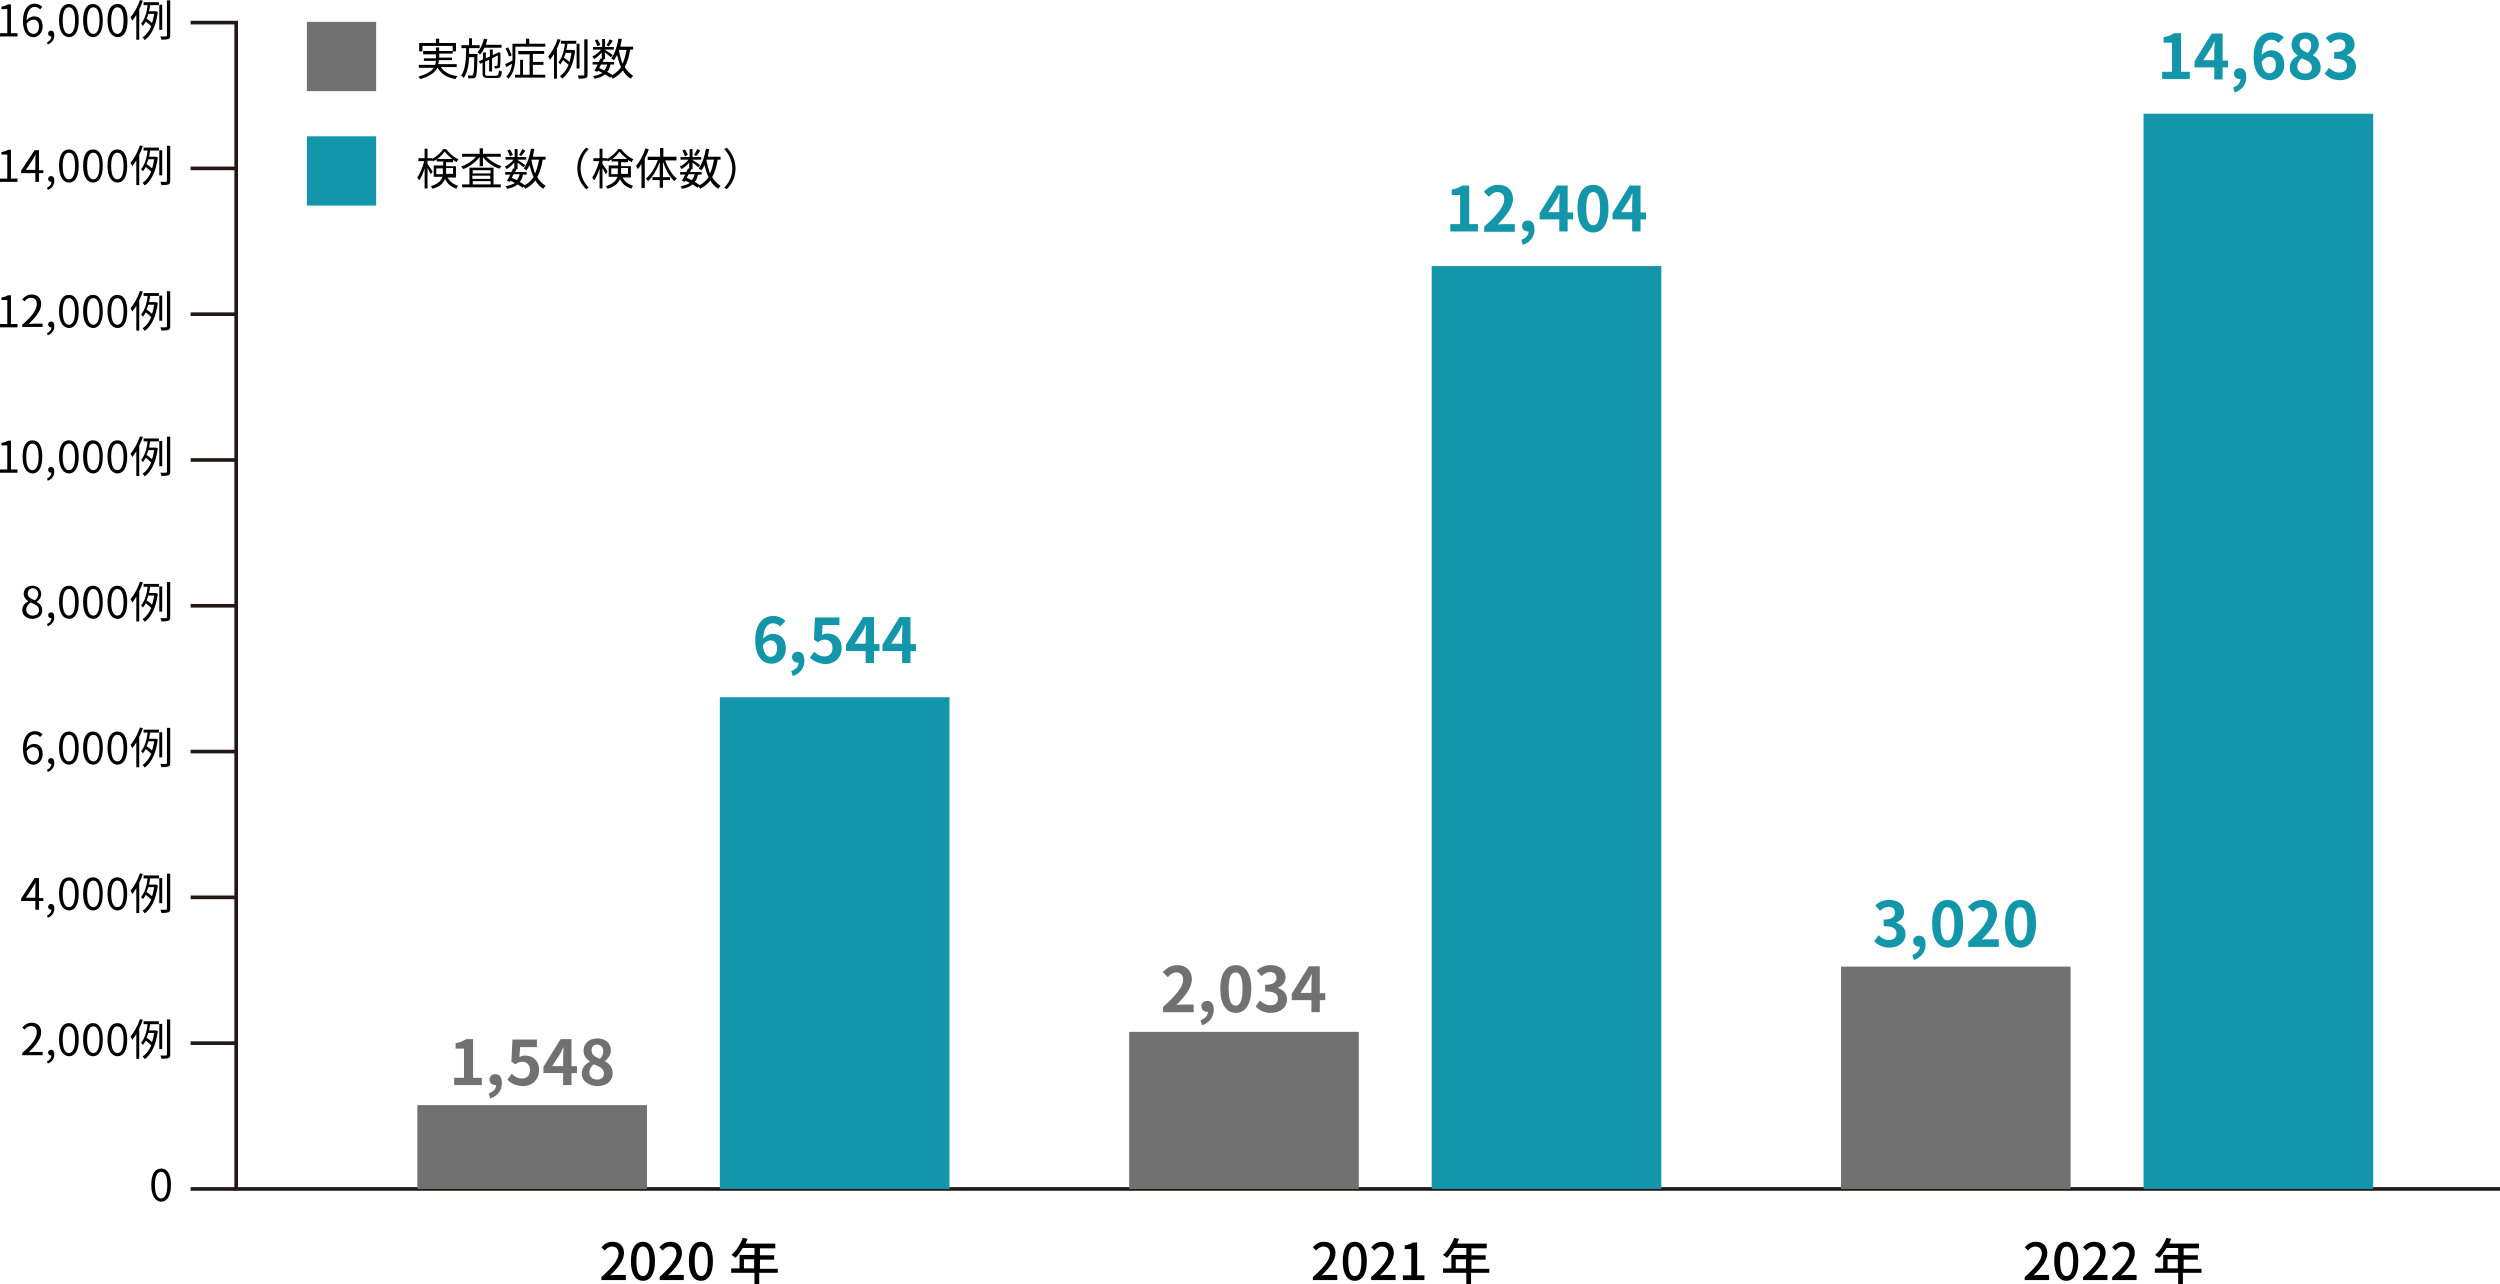 <?xml version="1.0" encoding="utf-8"?>
<!-- Generator: Adobe Illustrator 26.0.1, SVG Export Plug-In . SVG Version: 6.00 Build 0)  -->
<svg version="1.1" id="レイヤー_1" xmlns="http://www.w3.org/2000/svg" xmlns:xlink="http://www.w3.org/1999/xlink" x="0px"
	 y="0px" width="685.9px" height="352.3px" viewBox="0 0 685.9 352.3" style="enable-background:new 0 0 685.9 352.3;"
	 xml:space="preserve">
<style type="text/css">
	.st0{fill:none;stroke:#231815;stroke-miterlimit:10;}
	.st1{fill:none;stroke:#1396AA;stroke-width:63;stroke-miterlimit:10;}
	.st2{fill:none;stroke:#727171;stroke-width:63;stroke-miterlimit:10;}
	.st3{fill:#1396AA;}
	.st4{fill:#727171;}
</style>
<line class="st0" x1="52.3" y1="326.2" x2="64.8" y2="326.2"/>
<line class="st0" x1="52.3" y1="166.2" x2="64.8" y2="166.2"/>
<line class="st0" x1="52.3" y1="126.2" x2="64.8" y2="126.2"/>
<line class="st0" x1="52.3" y1="86.2" x2="64.8" y2="86.2"/>
<line class="st0" x1="52.3" y1="46.2" x2="64.8" y2="46.2"/>
<polyline class="st0" points="52.3,6.2 64.8,6.2 64.8,326.2 685.9,326.2 "/>
<line class="st1" x1="229" y1="326.2" x2="229" y2="191.3"/>
<line class="st2" x1="146" y1="326.2" x2="146" y2="303.2"/>
<g>
	<path d="M0,9.1h2V2.5H0.4V1.8c0.8-0.1,1.3-0.3,1.8-0.6h0.8v7.9h1.8V10H0V9.1z"/>
	<path d="M11,2.6c-0.3-0.4-0.9-0.7-1.4-0.7c-1.2,0-2.2,0.9-2.3,3.7c0.5-0.7,1.3-1.1,2-1.1c1.5,0,2.4,0.9,2.4,2.8
		c0,1.7-1.2,2.9-2.5,2.9c-1.7,0-2.9-1.5-2.9-4.4C6.3,2.4,7.8,1,9.5,1c0.9,0,1.6,0.4,2.1,0.9L11,2.6z M10.7,7.3
		c0-1.2-0.5-1.9-1.6-1.9c-0.6,0-1.2,0.3-1.8,1.1c0.1,1.8,0.8,2.8,1.9,2.8C10.1,9.3,10.7,8.5,10.7,7.3z"/>
	<path d="M12.9,11.6c0.7-0.3,1.2-0.9,1.2-1.6c0,0-0.1,0-0.1,0c-0.4,0-0.8-0.3-0.8-0.8c0-0.5,0.4-0.8,0.8-0.8c0.6,0,0.9,0.5,0.9,1.3
		c0,1.2-0.7,2.1-1.8,2.5L12.9,11.6z"/>
	<path d="M16.2,5.6c0-3.1,1.1-4.5,2.7-4.5c1.7,0,2.7,1.5,2.7,4.5c0,3.1-1.1,4.6-2.7,4.6C17.3,10.1,16.2,8.6,16.2,5.6z M20.6,5.6
		c0-2.6-0.7-3.6-1.7-3.6c-1,0-1.7,1.1-1.7,3.6c0,2.6,0.7,3.7,1.7,3.7C19.9,9.3,20.6,8.2,20.6,5.6z"/>
	<path d="M22.8,5.6c0-3.1,1.1-4.5,2.7-4.5c1.7,0,2.7,1.5,2.7,4.5c0,3.1-1.1,4.6-2.7,4.6C23.9,10.1,22.8,8.6,22.8,5.6z M27.3,5.6
		c0-2.6-0.7-3.6-1.7-3.6c-1,0-1.7,1.1-1.7,3.6c0,2.6,0.7,3.7,1.7,3.7C26.6,9.3,27.3,8.2,27.3,5.6z"/>
	<path d="M29.5,5.6c0-3.1,1.1-4.5,2.7-4.5C33.9,1,35,2.5,35,5.6c0,3.1-1.1,4.6-2.7,4.6C30.6,10.1,29.5,8.6,29.5,5.6z M33.9,5.6
		c0-2.6-0.7-3.6-1.7-3.6c-1,0-1.7,1.1-1.7,3.6c0,2.6,0.7,3.7,1.7,3.7C33.2,9.3,33.9,8.2,33.9,5.6z"/>
	<path d="M39.2,0.2c-0.3,0.8-0.6,1.6-1,2.4v8.3h-0.8V4.1c-0.4,0.6-0.7,1.1-1.1,1.6c-0.1-0.2-0.3-0.7-0.5-0.9c1-1.2,2-3,2.6-4.8
		L39.2,0.2z M39.3,0.6h4.3v0.8h-2.4c-0.1,0.6-0.2,1.1-0.3,1.7h1.7l0.2,0l0.5,0.2c-0.5,3.9-1.8,6.4-3.6,7.7c-0.1-0.2-0.4-0.6-0.6-0.7
		c1-0.7,1.8-1.7,2.4-3.1c-0.4-0.4-1-0.9-1.5-1.3c-0.2,0.4-0.5,0.8-0.8,1.2c-0.1-0.2-0.4-0.5-0.5-0.6c1.1-1.3,1.6-3.3,1.8-5.1h-1.1
		V0.6z M40.7,3.8c-0.1,0.4-0.3,0.9-0.5,1.3c0.5,0.3,1.1,0.8,1.5,1.2c0.3-0.7,0.4-1.6,0.6-2.5H40.7z M44.5,8.2h-0.8V1.3h0.8V8.2z
		 M46.7,0.1v9.6c0,0.6-0.1,0.8-0.5,1c-0.3,0.1-0.9,0.2-1.9,0.2c0-0.2-0.2-0.6-0.3-0.9c0.7,0,1.4,0,1.5,0c0.2,0,0.3-0.1,0.3-0.3V0.1
		H46.7z"/>
</g>
<g>
	<path d="M121,18.5c0.9,1.3,2.4,2.1,4.5,2.4c-0.2,0.2-0.4,0.5-0.5,0.8c-2.3-0.4-4-1.4-4.9-3.1H120c-0.6,1.2-1.9,2.3-4.7,3.1
		c-0.1-0.2-0.3-0.5-0.5-0.7c2.3-0.6,3.6-1.5,4.2-2.4h-4.1v-0.8h4.5c0.1-0.4,0.2-0.8,0.2-1.1h-3.3v-0.7h3.3v-1.1h-3.5V14h3.5v-1h0.9
		v1h3.7v-1.4h-8.3v1.5h-0.9v-2.3h4.6v-1.2h0.9v1.2h4.6v2.3h-0.9v0.6h-3.7v1.1h3.5v0.7h-3.6c0,0.4-0.1,0.8-0.2,1.1h5.1v0.8H121z"/>
	<path d="M131,15c0,0,0,0.3,0,0.4c-0.1,4-0.2,5.3-0.5,5.7c-0.2,0.3-0.4,0.3-0.7,0.4c-0.3,0-0.8,0-1.3,0c0-0.2-0.1-0.6-0.2-0.8
		c0.5,0,0.9,0,1.1,0c0.2,0,0.3,0,0.4-0.2c0.2-0.3,0.3-1.4,0.3-4.8h-1.4c-0.1,2.3-0.5,4.4-1.5,5.7c-0.1-0.2-0.4-0.5-0.7-0.6
		c1.2-1.7,1.4-4.6,1.4-7.6h-1.3v-0.8h2.1v-1.9h0.8v1.9h2.1v0.8h-2.9c0,0.6,0,1.1,0,1.6H131z M132.9,13.1c-0.3,0.7-0.7,1.4-1.2,1.9
		c-0.1-0.2-0.5-0.5-0.7-0.6c0.8-0.9,1.4-2.3,1.8-3.8l0.9,0.2c-0.1,0.5-0.3,1-0.4,1.5h4.3v0.8H132.9z M136.2,20.7
		c0.5,0,0.6-0.2,0.7-1.4c0.2,0.1,0.5,0.3,0.8,0.3c-0.1,1.4-0.4,1.8-1.4,1.8h-2.4c-1.2,0-1.5-0.3-1.5-1.3v-2.9l-0.7,0.3l-0.3-0.7
		l1.1-0.5v-1.9h0.8V16l1.1-0.5v-1.9h0.8v1.5l1.3-0.6l0.1-0.1l0.1-0.1l0.6,0.2l0,0.1c0,1.7,0,3.2-0.1,3.5c0,0.4-0.2,0.6-0.5,0.6
		c-0.3,0.1-0.6,0.1-0.9,0.1c0-0.2-0.1-0.5-0.2-0.7c0.2,0,0.5,0,0.6,0c0.1,0,0.2,0,0.3-0.2c0-0.2,0.1-1.2,0.1-2.7L135,16v3.6h-0.8
		v-3.2l-1.1,0.5v3.3c0,0.5,0.1,0.6,0.8,0.6H136.2z"/>
	<path d="M149.6,12v0.8h-8.2v2.8c0,1.8-0.3,4.4-1.9,6c-0.1-0.2-0.5-0.5-0.6-0.6c1-1,1.4-2.2,1.6-3.5c-0.5,0.3-1.1,0.6-1.6,0.9
		l-0.3-0.8c0.5-0.2,1.2-0.6,2-1c0-0.4,0-0.7,0-1.1V12h3.7v-1.4h0.9V12H149.6z M139.6,15.5c-0.1-0.6-0.5-1.5-0.9-2.2l0.7-0.3
		c0.4,0.7,0.8,1.6,1,2.2L139.6,15.5z M146.1,20.5h3.5v0.8h-8.3v-0.8h1.4v-4.1h0.8v4.1h1.8v-5.6h-3.1V14h7.1v0.8h-3.1V17h2.9v0.8
		h-2.9V20.5z"/>
	<path d="M153.8,10.9c-0.3,0.8-0.6,1.6-1,2.4v8.3H152v-6.8c-0.4,0.6-0.7,1.1-1.1,1.6c-0.1-0.2-0.3-0.7-0.5-0.9c1-1.2,2-3,2.6-4.8
		L153.8,10.9z M153.8,11.2h4.3V12h-2.4c-0.1,0.6-0.2,1.1-0.3,1.7h1.7l0.2,0l0.5,0.2c-0.5,3.9-1.8,6.4-3.6,7.7
		c-0.1-0.2-0.4-0.6-0.6-0.7c1-0.7,1.8-1.7,2.4-3.1c-0.4-0.4-1-0.9-1.5-1.3c-0.2,0.4-0.5,0.8-0.8,1.2c-0.1-0.2-0.4-0.5-0.5-0.6
		c1.1-1.3,1.6-3.3,1.8-5.1h-1.1V11.2z M155.2,14.5c-0.1,0.4-0.3,0.9-0.5,1.3c0.5,0.3,1.1,0.8,1.5,1.2c0.3-0.7,0.4-1.6,0.6-2.5H155.2
		z M159,18.8h-0.8V12h0.8V18.8z M161.2,10.8v9.6c0,0.6-0.1,0.8-0.5,1c-0.3,0.1-0.9,0.2-1.9,0.2c0-0.2-0.2-0.6-0.3-0.9
		c0.7,0,1.4,0,1.5,0c0.2,0,0.3-0.1,0.3-0.3v-9.6H161.2z"/>
	<path d="M172.9,13.6c-0.3,1.9-0.8,3.5-1.5,4.8c0.6,1,1.4,1.8,2.3,2.4c-0.2,0.2-0.5,0.5-0.6,0.8c-0.9-0.5-1.7-1.3-2.2-2.3
		c-0.7,0.9-1.6,1.7-2.8,2.3c-0.1-0.2-0.2-0.4-0.4-0.6l-0.3,0.3c-0.4-0.3-0.9-0.6-1.4-0.9c-0.7,0.6-1.6,1-2.9,1.2
		c-0.1-0.2-0.2-0.6-0.4-0.7c1.1-0.2,1.9-0.5,2.6-0.9c-0.4-0.2-0.8-0.4-1.2-0.6l-0.2,0.3l-0.8-0.3c0.3-0.5,0.6-1.1,0.9-1.7h-1.4V17
		h1.7c0.2-0.4,0.3-0.7,0.5-1l0.3,0.1v-1.7c-0.6,0.7-1.4,1.4-2.1,1.8c-0.1-0.2-0.3-0.5-0.5-0.7c0.9-0.4,1.8-1.1,2.4-1.9h-2.2v-0.7
		h2.5v-2.2h0.8v2.2h2.4v0.7H166v0.1c0.5,0.3,1.8,1.1,2.1,1.4l-0.5,0.6c-0.3-0.3-1.1-0.9-1.6-1.3v1.8h-0.5l0.2,0
		c-0.1,0.3-0.3,0.6-0.4,0.8h3.2v0.7h-1c-0.2,0.8-0.4,1.5-0.9,2c0.5,0.3,1,0.6,1.4,0.9c1-0.6,1.8-1.3,2.4-2.2c-0.5-1-0.8-2.1-1.1-3.3
		c-0.3,0.6-0.6,1.1-0.9,1.5c-0.1-0.2-0.5-0.5-0.7-0.6c1-1.3,1.6-3.3,2-5.4l0.9,0.1c-0.1,0.7-0.3,1.4-0.4,2.1h3.5v0.8H172.9z
		 M163.9,12.7c-0.1-0.4-0.4-1.1-0.7-1.6l0.7-0.3c0.3,0.5,0.7,1.1,0.8,1.5L163.9,12.7z M164.9,17.7c-0.2,0.3-0.3,0.7-0.5,1
		c0.5,0.2,1,0.4,1.4,0.6c0.4-0.4,0.6-1,0.8-1.6H164.9z M168.1,11.2c-0.3,0.6-0.8,1.2-1.1,1.5l-0.6-0.3c0.3-0.4,0.7-1.1,0.9-1.6
		L168.1,11.2z M169.8,13.7c0.2,1.4,0.6,2.7,1,3.8c0.5-1.1,0.8-2.3,1.1-3.8L169.8,13.7L169.8,13.7z"/>
</g>
<g>
	<path d="M122.7,48.5c0.7,1.4,1.6,2,3,2.5c-0.2,0.2-0.4,0.5-0.5,0.8c-1.4-0.6-2.4-1.2-3.1-2.7c-0.4,1.1-1.4,2.1-3.4,2.7
		c-0.1-0.2-0.3-0.5-0.5-0.7c2.1-0.7,2.9-1.6,3.2-2.6H119v-3.1h2.6v-1.1h-1.8v-0.6c-0.3,0.2-0.7,0.4-1,0.6c0-0.1-0.1-0.2-0.2-0.3v0.1
		h-1.3V45c0.3,0.4,1.2,1.7,1.4,2.1l-0.5,0.7c-0.2-0.4-0.6-1.1-0.9-1.7v5.6h-0.8v-5.5c-0.4,1.3-0.9,2.5-1.5,3.3
		c-0.1-0.2-0.3-0.6-0.5-0.8c0.7-1,1.5-2.9,1.9-4.5h-1.6v-0.8h1.7v-2.6h0.8v2.6h1.3v0.2c1.2-0.7,2.4-1.7,3-2.7h0.8
		c0.9,1.2,2.2,2.3,3.4,2.8c-0.2,0.2-0.4,0.5-0.5,0.8c-0.3-0.2-0.7-0.4-1-0.6v0.6h-1.9v1.1h2.7v3.1H122.7z M121.5,47.8
		c0-0.2,0-0.4,0-0.6v-1h-1.8v1.6H121.5z M124.1,43.6c-0.8-0.6-1.6-1.3-2.1-2c-0.5,0.7-1.2,1.4-2,2H124.1z M122.4,46.1v1
		c0,0.2,0,0.4,0,0.6h1.9v-1.6H122.4z"/>
	<path d="M133.4,43c1.1,1.1,2.7,2.1,4.2,2.6c-0.2,0.2-0.5,0.5-0.6,0.7c-1.7-0.6-3.5-1.8-4.5-3.2v2.5h-0.9v-2.5
		c-1.1,1.4-2.9,2.7-4.5,3.3c-0.1-0.2-0.4-0.5-0.6-0.7c1.5-0.5,3.1-1.5,4.1-2.7h-3.8v-0.8h4.8v-1.5h0.9v1.5h4.9V43H133.4z
		 M135.4,50.6h2v0.8h-10.6v-0.8h2V46h6.6V50.6z M129.7,46.7v0.9h4.9v-0.9H129.7z M134.5,48.2h-4.9v0.9h4.9V48.2z M129.7,50.6h4.9
		v-0.9h-4.9V50.6z"/>
	<path d="M148.9,43.8c-0.3,1.9-0.8,3.5-1.5,4.8c0.6,1,1.4,1.8,2.3,2.4c-0.2,0.2-0.5,0.5-0.6,0.8c-0.9-0.5-1.7-1.3-2.2-2.3
		c-0.7,0.9-1.6,1.7-2.8,2.3c-0.1-0.2-0.2-0.4-0.4-0.6l-0.3,0.3c-0.4-0.3-0.9-0.6-1.4-0.9c-0.7,0.6-1.6,1-2.9,1.2
		c-0.1-0.2-0.2-0.6-0.4-0.7c1.1-0.2,1.9-0.5,2.6-0.9c-0.4-0.2-0.8-0.4-1.2-0.6l-0.2,0.3l-0.8-0.3c0.3-0.5,0.6-1.1,0.9-1.7h-1.4v-0.7
		h1.7c0.2-0.4,0.3-0.7,0.5-1l0.3,0.1v-1.7c-0.6,0.7-1.4,1.4-2.1,1.8c-0.1-0.2-0.3-0.5-0.5-0.7c0.9-0.4,1.8-1.1,2.4-1.9h-2.2v-0.7
		h2.5v-2.2h0.8v2.2h2.4v0.7H142v0.1c0.5,0.3,1.8,1.1,2.1,1.4l-0.5,0.6c-0.3-0.3-1.1-0.9-1.6-1.3v1.8h-0.5l0.2,0
		c-0.1,0.3-0.3,0.6-0.4,0.8h3.2v0.7h-1c-0.2,0.8-0.4,1.5-0.9,2c0.5,0.3,1,0.6,1.4,0.9c1-0.6,1.8-1.3,2.4-2.2c-0.5-1-0.8-2.1-1.1-3.3
		c-0.3,0.6-0.6,1.1-0.9,1.5c-0.1-0.2-0.5-0.5-0.7-0.6c1-1.3,1.6-3.3,2-5.4l0.9,0.1c-0.1,0.7-0.3,1.4-0.4,2.1h3.5v0.8H148.9z
		 M139.9,42.9c-0.1-0.4-0.4-1.1-0.7-1.6l0.7-0.3c0.3,0.5,0.7,1.1,0.8,1.5L139.9,42.9z M140.9,47.8c-0.2,0.3-0.3,0.7-0.5,1
		c0.5,0.2,1,0.4,1.4,0.6c0.4-0.4,0.6-1,0.8-1.6H140.9z M144.1,41.3c-0.3,0.6-0.8,1.2-1.1,1.5l-0.6-0.3c0.3-0.4,0.7-1.1,0.9-1.6
		L144.1,41.3z M145.8,43.8c0.2,1.4,0.6,2.7,1,3.8c0.5-1.1,0.8-2.3,1.1-3.8L145.8,43.8L145.8,43.8z"/>
	<path d="M158.4,46.2c0-2.3,0.9-4.2,2.4-5.7l0.7,0.4c-1.4,1.4-2.2,3.2-2.2,5.3s0.9,3.9,2.2,5.3l-0.7,0.4
		C159.4,50.5,158.4,48.6,158.4,46.2z"/>
	<path d="M170.7,48.5c0.7,1.4,1.6,2,3,2.5c-0.2,0.2-0.4,0.5-0.5,0.8c-1.4-0.6-2.4-1.2-3.1-2.7c-0.4,1.1-1.4,2.1-3.4,2.7
		c-0.1-0.2-0.3-0.5-0.5-0.7c2.1-0.7,2.9-1.6,3.2-2.6H167v-3.1h2.6v-1.1h-1.8v-0.6c-0.3,0.2-0.7,0.4-1,0.6c0-0.1-0.1-0.2-0.2-0.3v0.1
		h-1.3V45c0.3,0.4,1.2,1.7,1.4,2.1l-0.5,0.7c-0.2-0.4-0.6-1.1-0.9-1.7v5.6h-0.8v-5.5c-0.4,1.3-0.9,2.5-1.5,3.3
		c-0.1-0.2-0.3-0.6-0.5-0.8c0.7-1,1.5-2.9,1.9-4.5h-1.6v-0.8h1.7v-2.6h0.8v2.6h1.3v0.2c1.2-0.7,2.4-1.7,3-2.7h0.8
		c0.9,1.2,2.2,2.3,3.4,2.8c-0.2,0.2-0.4,0.5-0.5,0.8c-0.3-0.2-0.7-0.4-1-0.6v0.6h-1.9v1.1h2.7v3.1H170.7z M169.5,47.8
		c0-0.2,0-0.4,0-0.6v-1h-1.8v1.6H169.5z M172.1,43.6c-0.8-0.6-1.6-1.3-2.1-2c-0.5,0.7-1.2,1.4-2,2H172.1z M170.4,46.1v1
		c0,0.2,0,0.4,0,0.6h1.9v-1.6H170.4z"/>
	<path d="M178,41c-0.3,0.9-0.7,1.7-1.1,2.5v8.1h-0.9V45c-0.3,0.5-0.7,1-1,1.4c-0.1-0.2-0.4-0.7-0.5-0.9c1.1-1.2,2-3,2.6-4.8L178,41z
		 M182.5,44c0.7,2,1.9,4,3.2,5c-0.2,0.2-0.5,0.5-0.7,0.7c-1.3-1.2-2.4-3.2-3.1-5.3v4.2h1.9v0.8h-1.9v2.1h-0.9v-2.1h-2v-0.8h2v-4.1
		c-0.8,2.1-1.9,4-3.2,5.2c-0.2-0.2-0.4-0.5-0.6-0.7c1.3-1,2.6-3.1,3.3-5.1h-2.8v-0.9h3.4v-2.4h0.9v2.4h3.6V44H182.5z"/>
	<path d="M196.9,43.8c-0.3,1.9-0.8,3.5-1.5,4.8c0.6,1,1.4,1.8,2.3,2.4c-0.2,0.2-0.5,0.5-0.6,0.8c-0.9-0.5-1.7-1.3-2.2-2.3
		c-0.7,0.9-1.6,1.7-2.8,2.3c-0.1-0.2-0.2-0.4-0.4-0.6l-0.3,0.3c-0.4-0.3-0.9-0.6-1.4-0.9c-0.7,0.6-1.6,1-2.9,1.2
		c-0.1-0.2-0.2-0.6-0.4-0.7c1.1-0.2,1.9-0.5,2.6-0.9c-0.4-0.2-0.8-0.4-1.2-0.6l-0.2,0.3l-0.8-0.3c0.3-0.5,0.6-1.1,0.9-1.7h-1.4v-0.7
		h1.7c0.2-0.4,0.3-0.7,0.5-1l0.3,0.1v-1.7c-0.6,0.7-1.4,1.4-2.1,1.8c-0.1-0.2-0.3-0.5-0.5-0.7c0.9-0.4,1.8-1.1,2.4-1.9h-2.2v-0.7
		h2.5v-2.2h0.8v2.2h2.4v0.7H190v0.1c0.5,0.3,1.8,1.1,2.1,1.4l-0.5,0.6c-0.3-0.3-1.1-0.9-1.6-1.3v1.8h-0.5l0.2,0
		c-0.1,0.3-0.3,0.6-0.4,0.8h3.2v0.7h-1c-0.2,0.8-0.4,1.5-0.9,2c0.5,0.3,1,0.6,1.4,0.9c1-0.6,1.8-1.3,2.4-2.2c-0.5-1-0.8-2.1-1.1-3.3
		c-0.3,0.6-0.6,1.1-0.9,1.5c-0.1-0.2-0.5-0.5-0.7-0.6c1-1.3,1.6-3.3,2-5.4l0.9,0.1c-0.1,0.7-0.3,1.4-0.4,2.1h3.5v0.8H196.9z
		 M187.9,42.9c-0.1-0.4-0.4-1.1-0.7-1.6l0.7-0.3c0.3,0.5,0.7,1.1,0.8,1.5L187.9,42.9z M188.9,47.8c-0.2,0.3-0.3,0.7-0.5,1
		c0.5,0.2,1,0.4,1.4,0.6c0.4-0.4,0.6-1,0.8-1.6H188.9z M192.1,41.3c-0.3,0.6-0.8,1.2-1.1,1.5l-0.6-0.3c0.3-0.4,0.7-1.1,0.9-1.6
		L192.1,41.3z M193.8,43.8c0.2,1.4,0.6,2.7,1,3.8c0.5-1.1,0.8-2.3,1.1-3.8L193.8,43.8L193.8,43.8z"/>
	<path d="M201.8,46.2c0,2.3-0.9,4.2-2.4,5.7l-0.7-0.4c1.4-1.4,2.2-3.2,2.2-5.3s-0.9-3.9-2.2-5.3l0.7-0.4
		C200.8,42,201.8,43.9,201.8,46.2z"/>
</g>
<g>
	<g>
		<path class="st3" d="M214,171.9c-0.4-0.5-1.2-0.9-1.9-0.9c-1.4,0-2.6,1.1-2.7,4.2c0.7-0.8,1.8-1.3,2.6-1.3c2.1,0,3.6,1.3,3.6,4
			c0,2.6-1.8,4.2-3.9,4.2c-2.4,0-4.5-1.9-4.5-6.4c0-4.7,2.3-6.7,4.9-6.7c1.5,0,2.7,0.6,3.4,1.4L214,171.9z M213.2,177.9
			c0-1.5-0.7-2.2-1.8-2.2c-0.7,0-1.4,0.4-2.1,1.3c0.2,2.3,1.1,3.2,2.1,3.2C212.5,180.2,213.2,179.4,213.2,177.9z"/>
		<path class="st3" d="M217.1,184.1c1.3-0.5,2-1.3,2-2.3c-0.1,0-0.1,0-0.2,0c-0.8,0-1.6-0.5-1.6-1.5c0-0.9,0.7-1.5,1.6-1.5
			c1.2,0,1.8,0.9,1.8,2.5c0,2-1.2,3.5-3.2,4.2L217.1,184.1z"/>
		<path class="st3" d="M222.2,180.4l1.2-1.6c0.7,0.7,1.6,1.3,2.8,1.3c1.3,0,2.2-0.8,2.2-2.3c0-1.5-0.9-2.3-2.1-2.3
			c-0.7,0-1.2,0.2-1.9,0.7l-1.1-0.7l0.3-6.1h6.7v2.1h-4.6l-0.2,2.7c0.5-0.2,0.9-0.4,1.5-0.4c2.1,0,3.9,1.3,3.9,4
			c0,2.8-2.1,4.4-4.4,4.4C224.5,182.1,223.1,181.3,222.2,180.4z"/>
		<path class="st3" d="M241.3,178.6h-1.5v3.3h-2.3v-3.3h-5.4v-1.7l4.7-7.6h3v7.4h1.5V178.6z M237.5,176.7v-2.6
			c0-0.7,0.1-1.9,0.1-2.6h-0.1c-0.3,0.7-0.6,1.4-1,2l-2,3.1H237.5z"/>
		<path class="st3" d="M251.3,178.6h-1.5v3.3h-2.3v-3.3h-5.4v-1.7l4.7-7.6h3v7.4h1.5V178.6z M247.5,176.7v-2.6
			c0-0.7,0.1-1.9,0.1-2.6h-0.1c-0.3,0.7-0.6,1.4-1,2l-2,3.1H247.5z"/>
	</g>
</g>
<g>
	<g>
		<path d="M165.1,350.3c3-2.7,4.6-4.7,4.6-6.4c0-1.1-0.6-1.9-1.8-1.9c-0.8,0-1.5,0.5-2,1.1l-0.9-0.9c0.9-1,1.8-1.5,3.1-1.5
			c1.9,0,3.1,1.2,3.1,3.1c0,2-1.6,4-3.8,6.1c0.5-0.1,1.2-0.1,1.7-0.1h2.6v1.4h-6.7V350.3z"/>
		<path d="M173.1,346c0-3.6,1.3-5.3,3.3-5.3c2,0,3.3,1.8,3.3,5.3c0,3.6-1.3,5.4-3.3,5.4C174.4,351.4,173.1,349.6,173.1,346z
			 M178.2,346c0-3-0.7-4-1.8-4c-1.1,0-1.8,1.1-1.8,4c0,3,0.7,4.1,1.8,4.1C177.5,350.1,178.2,349,178.2,346z"/>
		<path d="M181,350.3c3-2.7,4.6-4.7,4.6-6.4c0-1.1-0.6-1.9-1.8-1.9c-0.8,0-1.5,0.5-2,1.1l-0.9-0.9c0.9-1,1.8-1.5,3.1-1.5
			c1.9,0,3.1,1.2,3.1,3.1c0,2-1.6,4-3.8,6.1c0.5-0.1,1.2-0.1,1.7-0.1h2.6v1.4H181V350.3z"/>
		<path d="M189,346c0-3.6,1.3-5.3,3.3-5.3c2,0,3.3,1.8,3.3,5.3c0,3.6-1.3,5.4-3.3,5.4C190.3,351.4,189,349.6,189,346z M194.2,346
			c0-3-0.7-4-1.8-4c-1.1,0-1.8,1.1-1.8,4c0,3,0.7,4.1,1.8,4.1C193.4,350.1,194.2,349,194.2,346z"/>
		<path d="M213.2,349.2h-4.9v3.1h-1.3v-3.1h-6.4V348h2.3v-3.7h4.1v-1.9h-3.2c-0.6,1-1.3,2-2,2.7c-0.3-0.2-0.8-0.6-1.1-0.8
			c1.3-1.1,2.4-2.9,3.1-4.7l1.3,0.3c-0.2,0.4-0.4,0.9-0.5,1.3h8.1v1.3h-4.2v1.9h3.9v1.2h-3.9v2.5h4.9V349.2z M206.9,348v-2.5h-2.8
			v2.5H206.9z"/>
	</g>
</g>
<g>
	<g>
		<path class="st4" d="M124.6,295.7h2.7v-8H125v-1.5c1.3-0.2,2.1-0.6,2.9-1.1h1.9v10.6h2.4v2h-7.6V295.7z"/>
		<path class="st4" d="M134.1,300c1.3-0.5,2-1.3,2-2.3c-0.1,0-0.1,0-0.2,0c-0.8,0-1.6-0.5-1.6-1.5c0-0.9,0.7-1.5,1.6-1.5
			c1.2,0,1.8,0.9,1.8,2.5c0,2-1.2,3.5-3.2,4.2L134.1,300z"/>
		<path class="st4" d="M139.2,296.2l1.2-1.6c0.7,0.7,1.6,1.3,2.8,1.3c1.3,0,2.2-0.8,2.2-2.3c0-1.5-0.9-2.3-2.1-2.3
			c-0.7,0-1.2,0.2-1.9,0.7l-1.1-0.7l0.3-6.1h6.7v2.1h-4.6l-0.2,2.7c0.5-0.2,0.9-0.4,1.5-0.4c2.1,0,3.9,1.3,3.9,4
			c0,2.8-2.1,4.4-4.4,4.4C141.4,297.9,140.1,297.2,139.2,296.2z"/>
		<path class="st4" d="M158.3,294.4h-1.5v3.3h-2.3v-3.3h-5.4v-1.7l4.7-7.6h3v7.4h1.5V294.4z M154.5,292.5V290c0-0.7,0.1-1.9,0.1-2.6
			h-0.1c-0.3,0.7-0.6,1.4-1,2l-2,3.1H154.5z"/>
		<path class="st4" d="M159.6,294.6c0-1.6,1-2.7,2.2-3.3v-0.1c-1-0.7-1.7-1.6-1.7-3c0-2,1.6-3.3,3.8-3.3c2.2,0,3.7,1.3,3.7,3.3
			c0,1.2-0.8,2.3-1.6,2.9v0.1c1.2,0.6,2.1,1.6,2.1,3.4c0,1.9-1.7,3.4-4.2,3.4C161.4,297.9,159.6,296.5,159.6,294.6z M165.7,294.5
			c0-1.3-1.2-1.9-2.8-2.5c-0.7,0.5-1.2,1.4-1.2,2.3c0,1.1,0.9,1.9,2.1,1.9C164.9,296.2,165.7,295.6,165.7,294.5z M165.5,288.4
			c0-1-0.6-1.8-1.7-1.8c-0.9,0-1.5,0.6-1.5,1.6c0,1.2,1,1.8,2.3,2.3C165.2,289.9,165.5,289.2,165.5,288.4z"/>
	</g>
</g>
<line class="st1" x1="424.3" y1="326.2" x2="424.3" y2="73"/>
<line class="st2" x1="341.3" y1="326.2" x2="341.3" y2="283.1"/>
<g>
	<g>
		<path class="st3" d="M397.9,61.5h2.7v-8h-2.3V52c1.3-0.2,2.1-0.6,2.9-1.1h1.9v10.6h2.4v2h-7.6V61.5z"/>
		<path class="st3" d="M407.3,62.1c3.4-3.1,5.4-5.4,5.4-7.4c0-1.3-0.7-2-1.9-2c-0.9,0-1.7,0.6-2.3,1.3l-1.4-1.4
			c1.2-1.2,2.3-1.9,4-1.9c2.4,0,4,1.5,4,3.9c0,2.3-1.9,4.7-4.2,7c0.6-0.1,1.5-0.1,2-0.1h2.7v2.1h-8.4V62.1z"/>
		<path class="st3" d="M417.4,65.8c1.3-0.5,2-1.3,2-2.3c-0.1,0-0.1,0-0.2,0c-0.8,0-1.6-0.5-1.6-1.5c0-0.9,0.7-1.5,1.6-1.5
			c1.2,0,1.8,0.9,1.8,2.5c0,2-1.2,3.5-3.2,4.2L417.4,65.8z"/>
		<path class="st3" d="M431.6,60.2h-1.5v3.3h-2.3v-3.3h-5.4v-1.7l4.7-7.6h3v7.4h1.5V60.2z M427.8,58.3v-2.6c0-0.7,0.1-1.9,0.1-2.6
			h-0.1c-0.3,0.7-0.6,1.4-1,2l-2,3.1H427.8z"/>
		<path class="st3" d="M432.8,57.2c0-4.4,1.7-6.5,4.3-6.5c2.5,0,4.2,2.1,4.2,6.5s-1.7,6.6-4.2,6.6C434.5,63.7,432.8,61.5,432.8,57.2
			z M439,57.2c0-3.5-0.8-4.5-1.9-4.5c-1.1,0-1.9,1-1.9,4.5c0,3.5,0.8,4.6,1.9,4.6C438.2,61.8,439,60.7,439,57.2z"/>
		<path class="st3" d="M451.6,60.2h-1.5v3.3h-2.3v-3.3h-5.4v-1.7l4.7-7.6h3v7.4h1.5V60.2z M447.8,58.3v-2.6c0-0.7,0.1-1.9,0.1-2.6
			h-0.1c-0.3,0.7-0.6,1.4-1,2l-2,3.1H447.8z"/>
	</g>
</g>
<g>
	<g>
		<path d="M360.3,350.3c3-2.7,4.6-4.7,4.6-6.4c0-1.1-0.6-1.9-1.8-1.9c-0.8,0-1.5,0.5-2,1.1l-0.9-0.9c0.9-1,1.8-1.5,3.1-1.5
			c1.9,0,3.1,1.2,3.1,3.1c0,2-1.6,4-3.8,6.1c0.5-0.1,1.2-0.1,1.7-0.1h2.6v1.4h-6.7V350.3z"/>
		<path d="M368.4,346c0-3.6,1.3-5.3,3.3-5.3c2,0,3.3,1.8,3.3,5.3c0,3.6-1.3,5.4-3.3,5.4C369.7,351.4,368.4,349.6,368.4,346z
			 M373.5,346c0-3-0.7-4-1.8-4s-1.8,1.1-1.8,4c0,3,0.7,4.1,1.8,4.1S373.5,349,373.5,346z"/>
		<path d="M376.3,350.3c3-2.7,4.6-4.7,4.6-6.4c0-1.1-0.6-1.9-1.8-1.9c-0.8,0-1.5,0.5-2,1.1l-0.9-0.9c0.9-1,1.8-1.5,3.1-1.5
			c1.9,0,3.1,1.2,3.1,3.1c0,2-1.6,4-3.8,6.1c0.5-0.1,1.2-0.1,1.7-0.1h2.6v1.4h-6.7V350.3z"/>
		<path d="M384.9,349.9h2.3v-7.2h-1.8v-1c1-0.2,1.7-0.4,2.2-0.8h1.2v9h2v1.3h-5.9V349.9z"/>
		<path d="M408.5,349.2h-4.9v3.1h-1.3v-3.1h-6.4V348h2.3v-3.7h4.1v-1.9H399c-0.6,1-1.3,2-2,2.7c-0.3-0.2-0.8-0.6-1.1-0.8
			c1.3-1.1,2.4-2.9,3.1-4.7l1.3,0.3c-0.2,0.4-0.4,0.9-0.5,1.3h8.1v1.3h-4.2v1.9h3.9v1.2h-3.9v2.5h4.9V349.2z M402.2,348v-2.5h-2.8
			v2.5H402.2z"/>
	</g>
</g>
<g>
	<g>
		<path class="st4" d="M319.2,276.2c3.4-3.1,5.4-5.4,5.4-7.4c0-1.3-0.7-2-1.9-2c-0.9,0-1.7,0.6-2.3,1.3l-1.4-1.4
			c1.2-1.2,2.3-1.9,4-1.9c2.4,0,4,1.5,4,3.9c0,2.3-1.9,4.7-4.2,7c0.6-0.1,1.5-0.1,2-0.1h2.7v2.1h-8.4V276.2z"/>
		<path class="st4" d="M329.4,279.9c1.3-0.5,2-1.3,2-2.3c-0.1,0-0.1,0-0.2,0c-0.8,0-1.6-0.5-1.6-1.5c0-0.9,0.7-1.5,1.6-1.5
			c1.2,0,1.8,0.9,1.8,2.5c0,2-1.2,3.5-3.2,4.2L329.4,279.9z"/>
		<path class="st4" d="M334.8,271.3c0-4.4,1.7-6.5,4.3-6.5c2.5,0,4.2,2.1,4.2,6.5c0,4.3-1.7,6.6-4.2,6.6
			C336.5,277.9,334.8,275.6,334.8,271.3z M340.9,271.3c0-3.5-0.8-4.5-1.9-4.5c-1.1,0-1.9,1-1.9,4.5c0,3.5,0.8,4.6,1.9,4.6
			C340.1,275.9,340.9,274.8,340.9,271.3z"/>
		<path class="st4" d="M344.5,276.1l1.2-1.6c0.7,0.7,1.7,1.3,2.8,1.3c1.3,0,2.1-0.6,2.1-1.8c0-1.2-0.7-2-3.5-2v-1.8
			c2.3,0,3.1-0.8,3.1-1.9c0-1-0.6-1.6-1.7-1.6c-0.9,0-1.6,0.4-2.4,1.1l-1.3-1.5c1.1-1,2.3-1.5,3.8-1.5c2.4,0,4.1,1.2,4.1,3.3
			c0,1.4-0.8,2.3-2.1,2.9v0.1c1.4,0.4,2.5,1.4,2.5,3.1c0,2.3-2,3.7-4.4,3.7C346.7,277.9,345.4,277.1,344.5,276.1z"/>
		<path class="st4" d="M363.6,274.4h-1.5v3.3h-2.3v-3.3h-5.4v-1.7l4.7-7.6h3v7.4h1.5V274.4z M359.8,272.5v-2.6
			c0-0.7,0.1-1.9,0.1-2.6h-0.1c-0.3,0.7-0.6,1.4-1,2l-2,3.1H359.8z"/>
	</g>
</g>
<line class="st1" x1="619.6" y1="326.2" x2="619.6" y2="31.2"/>
<line class="st2" x1="536.6" y1="326.2" x2="536.6" y2="265.2"/>
<g>
	<g>
		<path class="st3" d="M593.2,19.7h2.7v-8h-2.3v-1.5c1.3-0.2,2.1-0.6,2.9-1.1h1.9v10.6h2.4v2h-7.6V19.7z"/>
		<path class="st3" d="M611.3,18.5h-1.5v3.3h-2.3v-3.3h-5.4v-1.7l4.7-7.6h3v7.4h1.5V18.5z M607.5,16.6V14c0-0.7,0.1-1.9,0.1-2.6
			h-0.1c-0.3,0.7-0.6,1.4-1,2l-2,3.1H607.5z"/>
		<path class="st3" d="M612.7,24c1.3-0.5,2-1.3,2-2.3c-0.1,0-0.1,0-0.2,0c-0.8,0-1.6-0.5-1.6-1.5c0-0.9,0.7-1.5,1.6-1.5
			c1.2,0,1.8,0.9,1.8,2.5c0,2-1.2,3.5-3.2,4.2L612.7,24z"/>
		<path class="st3" d="M625.1,11.8c-0.4-0.5-1.2-0.9-1.9-0.9c-1.4,0-2.6,1.1-2.7,4.2c0.7-0.8,1.8-1.3,2.6-1.3c2.1,0,3.6,1.3,3.6,4
			c0,2.6-1.8,4.2-3.9,4.2c-2.4,0-4.5-1.9-4.5-6.4c0-4.7,2.3-6.7,4.9-6.7c1.5,0,2.7,0.6,3.4,1.4L625.1,11.8z M624.4,17.8
			c0-1.5-0.7-2.2-1.8-2.2c-0.7,0-1.4,0.4-2.1,1.3c0.2,2.3,1.1,3.2,2.1,3.2C623.6,20.1,624.4,19.3,624.4,17.8z"/>
		<path class="st3" d="M628.2,18.6c0-1.6,1-2.7,2.2-3.3v-0.1c-1-0.7-1.7-1.6-1.7-3c0-2,1.6-3.3,3.8-3.3c2.2,0,3.7,1.3,3.7,3.3
			c0,1.2-0.8,2.3-1.6,2.9v0.1c1.2,0.6,2.1,1.6,2.1,3.4c0,1.9-1.7,3.4-4.2,3.4C630,22,628.2,20.6,628.2,18.6z M634.3,18.5
			c0-1.3-1.2-1.9-2.8-2.5c-0.7,0.5-1.2,1.4-1.2,2.3c0,1.1,0.9,1.9,2.1,1.9C633.5,20.2,634.3,19.6,634.3,18.5z M634.1,12.4
			c0-1-0.6-1.8-1.7-1.8c-0.8,0-1.5,0.6-1.5,1.6c0,1.2,1,1.8,2.3,2.3C633.8,13.9,634.1,13.2,634.1,12.4z"/>
		<path class="st3" d="M637.8,20.2l1.2-1.6c0.7,0.7,1.7,1.3,2.8,1.3c1.3,0,2.1-0.6,2.1-1.8c0-1.2-0.7-2-3.5-2v-1.8
			c2.3,0,3.1-0.8,3.1-1.9c0-1-0.6-1.6-1.7-1.6c-0.9,0-1.6,0.4-2.4,1.1l-1.3-1.5c1.1-1,2.3-1.5,3.8-1.5c2.4,0,4.1,1.2,4.1,3.3
			c0,1.4-0.8,2.3-2.1,2.9v0.1c1.4,0.4,2.5,1.4,2.5,3.1c0,2.3-2,3.7-4.4,3.7C640,22,638.7,21.2,637.8,20.2z"/>
	</g>
</g>
<g>
	<g>
		<path d="M555.6,350.3c3-2.7,4.6-4.7,4.6-6.4c0-1.1-0.6-1.9-1.8-1.9c-0.8,0-1.5,0.5-2,1.1l-0.9-0.9c0.9-1,1.8-1.5,3.1-1.5
			c1.9,0,3.1,1.2,3.1,3.1c0,2-1.6,4-3.8,6.1c0.5-0.1,1.2-0.1,1.7-0.1h2.6v1.4h-6.7V350.3z"/>
		<path d="M563.6,346c0-3.6,1.3-5.3,3.3-5.3c2,0,3.3,1.8,3.3,5.3c0,3.6-1.3,5.4-3.3,5.4C565,351.4,563.6,349.6,563.6,346z
			 M568.8,346c0-3-0.7-4-1.8-4c-1,0-1.8,1.1-1.8,4c0,3,0.7,4.1,1.8,4.1C568,350.1,568.8,349,568.8,346z"/>
		<path d="M571.6,350.3c3-2.7,4.6-4.7,4.6-6.4c0-1.1-0.6-1.9-1.8-1.9c-0.8,0-1.5,0.5-2,1.1l-0.9-0.9c0.9-1,1.8-1.5,3.1-1.5
			c1.9,0,3.1,1.2,3.1,3.1c0,2-1.6,4-3.8,6.1c0.5-0.1,1.2-0.1,1.7-0.1h2.6v1.4h-6.7V350.3z"/>
		<path d="M579.6,350.3c3-2.7,4.6-4.7,4.6-6.4c0-1.1-0.6-1.9-1.8-1.9c-0.8,0-1.5,0.5-2,1.1l-0.9-0.9c0.9-1,1.8-1.5,3.1-1.5
			c1.9,0,3.1,1.2,3.1,3.1c0,2-1.6,4-3.8,6.1c0.5-0.1,1.2-0.1,1.7-0.1h2.6v1.4h-6.7V350.3z"/>
		<path d="M603.8,349.2h-4.9v3.1h-1.3v-3.1h-6.4V348h2.3v-3.7h4.1v-1.9h-3.2c-0.6,1-1.3,2-2,2.7c-0.3-0.2-0.8-0.6-1.1-0.8
			c1.3-1.1,2.4-2.9,3.1-4.7l1.3,0.3c-0.2,0.4-0.4,0.9-0.5,1.3h8.1v1.3h-4.2v1.9h3.9v1.2h-3.9v2.5h4.9V349.2z M597.5,348v-2.5h-2.8
			v2.5H597.5z"/>
	</g>
</g>
<g>
	<g>
		<path class="st3" d="M514.2,258.2l1.2-1.6c0.7,0.7,1.7,1.3,2.8,1.3c1.3,0,2.1-0.6,2.1-1.8c0-1.2-0.7-2-3.5-2v-1.8
			c2.3,0,3.1-0.8,3.1-1.9c0-1-0.6-1.6-1.7-1.6c-0.9,0-1.6,0.4-2.4,1.1l-1.3-1.5c1.1-1,2.3-1.5,3.8-1.5c2.4,0,4.1,1.2,4.1,3.3
			c0,1.4-0.8,2.3-2.1,2.9v0.1c1.4,0.4,2.5,1.4,2.5,3.1c0,2.3-2,3.7-4.4,3.7C516.4,260,515.1,259.2,514.2,258.2z"/>
		<path class="st3" d="M524.7,262c1.3-0.5,2-1.3,2-2.3c-0.1,0-0.1,0-0.2,0c-0.8,0-1.6-0.5-1.6-1.5c0-0.9,0.7-1.5,1.6-1.5
			c1.2,0,1.8,0.9,1.8,2.5c0,2-1.2,3.5-3.2,4.2L524.7,262z"/>
		<path class="st3" d="M530.1,253.4c0-4.4,1.7-6.5,4.3-6.5c2.5,0,4.2,2.1,4.2,6.5c0,4.3-1.7,6.6-4.2,6.6
			C531.8,260,530.1,257.7,530.1,253.4z M536.2,253.4c0-3.5-0.8-4.5-1.9-4.5c-1.1,0-1.9,1-1.9,4.5c0,3.5,0.8,4.6,1.9,4.6
			C535.4,258,536.2,256.9,536.2,253.4z"/>
		<path class="st3" d="M540.1,258.3c3.4-3.1,5.4-5.4,5.4-7.4c0-1.3-0.7-2-1.9-2c-0.9,0-1.7,0.6-2.3,1.3l-1.4-1.4
			c1.2-1.2,2.3-1.9,4-1.9c2.4,0,4,1.5,4,3.9c0,2.3-1.9,4.7-4.2,7c0.6-0.1,1.5-0.1,2-0.1h2.7v2.1h-8.4V258.3z"/>
		<path class="st3" d="M550.1,253.4c0-4.4,1.7-6.5,4.3-6.5c2.5,0,4.2,2.1,4.2,6.5c0,4.3-1.7,6.6-4.2,6.6
			C551.8,260,550.1,257.7,550.1,253.4z M556.2,253.4c0-3.5-0.8-4.5-1.9-4.5c-1.1,0-1.9,1-1.9,4.5c0,3.5,0.8,4.6,1.9,4.6
			C555.4,258,556.2,256.9,556.2,253.4z"/>
	</g>
</g>
<g>
	<path d="M0,49h2v-6.6H0.4v-0.7c0.8-0.1,1.3-0.3,1.8-0.6h0.8V49h1.8v0.9H0V49z"/>
	<path d="M11.9,47.5h-1.2v2.4h-1v-2.4H5.8v-0.7l3.7-5.6h1.2v5.5h1.2V47.5z M9.7,46.6v-2.7c0-0.4,0-1.1,0.1-1.6h0
		c-0.2,0.4-0.5,0.9-0.7,1.3l-2,3H9.7z"/>
	<path d="M12.9,51.5c0.7-0.3,1.2-0.9,1.2-1.6c0,0-0.1,0-0.1,0c-0.4,0-0.8-0.3-0.8-0.8c0-0.5,0.4-0.8,0.8-0.8c0.6,0,0.9,0.5,0.9,1.3
		c0,1.2-0.7,2.1-1.8,2.5L12.9,51.5z"/>
	<path d="M16.2,45.5c0-3.1,1.1-4.5,2.7-4.5c1.7,0,2.7,1.5,2.7,4.5c0,3.1-1.1,4.6-2.7,4.6C17.3,50,16.2,48.5,16.2,45.5z M20.6,45.5
		c0-2.6-0.7-3.6-1.7-3.6c-1,0-1.7,1.1-1.7,3.6c0,2.6,0.7,3.7,1.7,3.7C19.9,49.2,20.6,48.1,20.6,45.5z"/>
	<path d="M22.8,45.5c0-3.1,1.1-4.5,2.7-4.5c1.7,0,2.7,1.5,2.7,4.5c0,3.1-1.1,4.6-2.7,4.6C23.9,50,22.8,48.5,22.8,45.5z M27.3,45.5
		c0-2.6-0.7-3.6-1.7-3.6c-1,0-1.7,1.1-1.7,3.6c0,2.6,0.7,3.7,1.7,3.7C26.6,49.2,27.3,48.1,27.3,45.5z"/>
	<path d="M29.5,45.5c0-3.1,1.1-4.5,2.7-4.5c1.7,0,2.7,1.5,2.7,4.5c0,3.1-1.1,4.6-2.7,4.6C30.6,50,29.5,48.5,29.5,45.5z M33.9,45.5
		c0-2.6-0.7-3.6-1.7-3.6c-1,0-1.7,1.1-1.7,3.6c0,2.6,0.7,3.7,1.7,3.7C33.2,49.2,33.9,48.1,33.9,45.5z"/>
	<path d="M39.2,40.1c-0.3,0.8-0.6,1.6-1,2.4v8.3h-0.8V44c-0.4,0.6-0.7,1.1-1.1,1.6c-0.1-0.2-0.3-0.7-0.5-0.9c1-1.2,2-3,2.6-4.8
		L39.2,40.1z M39.3,40.5h4.3v0.8h-2.4c-0.1,0.6-0.2,1.1-0.3,1.7h1.7l0.2,0l0.5,0.2c-0.5,3.9-1.8,6.4-3.6,7.7
		c-0.1-0.2-0.4-0.6-0.6-0.7c1-0.7,1.8-1.7,2.4-3.1c-0.4-0.4-1-0.9-1.5-1.3c-0.2,0.4-0.5,0.8-0.8,1.2c-0.1-0.2-0.4-0.5-0.5-0.6
		c1.1-1.3,1.6-3.3,1.8-5.1h-1.1V40.5z M40.7,43.7c-0.1,0.4-0.3,0.9-0.5,1.3c0.5,0.3,1.1,0.8,1.5,1.2c0.3-0.7,0.4-1.6,0.6-2.5H40.7z
		 M44.5,48.1h-0.8v-6.9h0.8V48.1z M46.7,40v9.6c0,0.6-0.1,0.8-0.5,1c-0.3,0.1-0.9,0.2-1.9,0.2c0-0.2-0.2-0.6-0.3-0.9
		c0.7,0,1.4,0,1.5,0c0.2,0,0.3-0.1,0.3-0.3V40H46.7z"/>
</g>
<g>
	<path d="M0,88.9h2v-6.6H0.4v-0.7c0.8-0.1,1.3-0.3,1.8-0.6h0.8v7.9h1.8v0.9H0V88.9z"/>
	<path d="M6.1,89.1c2.8-2.4,4-4.2,4-5.7c0-1-0.5-1.7-1.6-1.7c-0.7,0-1.3,0.4-1.8,1l-0.6-0.6c0.7-0.8,1.5-1.3,2.6-1.3
		c1.6,0,2.6,1,2.6,2.6c0,1.8-1.4,3.5-3.4,5.5c0.5,0,1-0.1,1.4-0.1h2.4v0.9H6.1V89.1z"/>
	<path d="M12.9,91.4c0.7-0.3,1.2-0.9,1.2-1.6c0,0-0.1,0-0.1,0c-0.4,0-0.8-0.3-0.8-0.8c0-0.5,0.4-0.8,0.8-0.8c0.6,0,0.9,0.5,0.9,1.3
		c0,1.2-0.7,2.1-1.8,2.5L12.9,91.4z"/>
	<path d="M16.2,85.4c0-3.1,1.1-4.5,2.7-4.5c1.7,0,2.7,1.5,2.7,4.5c0,3.1-1.1,4.6-2.7,4.6C17.3,89.9,16.2,88.4,16.2,85.4z M20.6,85.4
		c0-2.6-0.7-3.6-1.7-3.6c-1,0-1.7,1.1-1.7,3.6c0,2.6,0.7,3.7,1.7,3.7C19.9,89.1,20.6,88,20.6,85.4z"/>
	<path d="M22.8,85.4c0-3.1,1.1-4.5,2.7-4.5c1.7,0,2.7,1.5,2.7,4.5c0,3.1-1.1,4.6-2.7,4.6C23.9,89.9,22.8,88.4,22.8,85.4z M27.3,85.4
		c0-2.6-0.7-3.6-1.7-3.6c-1,0-1.7,1.1-1.7,3.6c0,2.6,0.7,3.7,1.7,3.7C26.6,89.1,27.3,88,27.3,85.4z"/>
	<path d="M29.5,85.4c0-3.1,1.1-4.5,2.7-4.5c1.7,0,2.7,1.5,2.7,4.5c0,3.1-1.1,4.6-2.7,4.6C30.6,89.9,29.5,88.4,29.5,85.4z M33.9,85.4
		c0-2.6-0.7-3.6-1.7-3.6c-1,0-1.7,1.1-1.7,3.6c0,2.6,0.7,3.7,1.7,3.7C33.2,89.1,33.9,88,33.9,85.4z"/>
	<path d="M39.2,80c-0.3,0.8-0.6,1.6-1,2.4v8.3h-0.8v-6.8c-0.4,0.6-0.7,1.1-1.1,1.6c-0.1-0.2-0.3-0.7-0.5-0.9c1-1.2,2-3,2.6-4.8
		L39.2,80z M39.3,80.4h4.3v0.8h-2.4c-0.1,0.6-0.2,1.1-0.3,1.7h1.7l0.2,0l0.5,0.2c-0.5,3.9-1.8,6.4-3.6,7.7c-0.1-0.2-0.4-0.6-0.6-0.7
		c1-0.7,1.8-1.7,2.4-3.1c-0.4-0.4-1-0.9-1.5-1.3c-0.2,0.4-0.5,0.8-0.8,1.2c-0.1-0.2-0.4-0.5-0.5-0.6c1.1-1.3,1.6-3.3,1.8-5.1h-1.1
		V80.4z M40.7,83.6c-0.1,0.4-0.3,0.9-0.5,1.3c0.5,0.3,1.1,0.8,1.5,1.2c0.3-0.7,0.4-1.6,0.6-2.5H40.7z M44.5,88h-0.8v-6.9h0.8V88z
		 M46.7,79.9v9.6c0,0.6-0.1,0.8-0.5,1c-0.3,0.1-0.9,0.2-1.9,0.2c0-0.2-0.2-0.6-0.3-0.9c0.7,0,1.4,0,1.5,0c0.2,0,0.3-0.1,0.3-0.3
		v-9.6H46.7z"/>
</g>
<g>
	<path d="M0,128.8h2v-6.6H0.4v-0.7c0.8-0.1,1.3-0.3,1.8-0.6h0.8v7.9h1.8v0.9H0V128.8z"/>
	<path d="M6.2,125.3c0-3.1,1.1-4.5,2.7-4.5c1.7,0,2.7,1.5,2.7,4.5c0,3.1-1.1,4.6-2.7,4.6C7.3,129.8,6.2,128.3,6.2,125.3z
		 M10.6,125.3c0-2.6-0.7-3.6-1.7-3.6c-1,0-1.7,1.1-1.7,3.6c0,2.6,0.7,3.7,1.7,3.7C9.9,129,10.6,127.9,10.6,125.3z"/>
	<path d="M12.9,131.3c0.7-0.3,1.2-0.9,1.2-1.6c0,0-0.1,0-0.1,0c-0.4,0-0.8-0.3-0.8-0.8c0-0.5,0.4-0.8,0.8-0.8c0.6,0,0.9,0.5,0.9,1.3
		c0,1.2-0.7,2.1-1.8,2.5L12.9,131.3z"/>
	<path d="M16.2,125.3c0-3.1,1.1-4.5,2.7-4.5c1.7,0,2.7,1.5,2.7,4.5c0,3.1-1.1,4.6-2.7,4.6C17.3,129.8,16.2,128.3,16.2,125.3z
		 M20.6,125.3c0-2.6-0.7-3.6-1.7-3.6c-1,0-1.7,1.1-1.7,3.6c0,2.6,0.7,3.7,1.7,3.7C19.9,129,20.6,127.9,20.6,125.3z"/>
	<path d="M22.8,125.3c0-3.1,1.1-4.5,2.7-4.5c1.7,0,2.7,1.5,2.7,4.5c0,3.1-1.1,4.6-2.7,4.6C23.9,129.8,22.8,128.3,22.8,125.3z
		 M27.3,125.3c0-2.6-0.7-3.6-1.7-3.6c-1,0-1.7,1.1-1.7,3.6c0,2.6,0.7,3.7,1.7,3.7C26.6,129,27.3,127.9,27.3,125.3z"/>
	<path d="M29.5,125.3c0-3.1,1.1-4.5,2.7-4.5c1.7,0,2.7,1.5,2.7,4.5c0,3.1-1.1,4.6-2.7,4.6C30.6,129.8,29.5,128.3,29.5,125.3z
		 M33.9,125.3c0-2.6-0.7-3.6-1.7-3.6c-1,0-1.7,1.1-1.7,3.6c0,2.6,0.7,3.7,1.7,3.7C33.2,129,33.9,127.9,33.9,125.3z"/>
	<path d="M39.2,119.9c-0.3,0.8-0.6,1.6-1,2.4v8.3h-0.8v-6.8c-0.4,0.6-0.7,1.1-1.1,1.6c-0.1-0.2-0.3-0.7-0.5-0.9c1-1.2,2-3,2.6-4.8
		L39.2,119.9z M39.3,120.3h4.3v0.8h-2.4c-0.1,0.6-0.2,1.1-0.3,1.7h1.7l0.2,0l0.5,0.2c-0.5,3.9-1.8,6.4-3.6,7.7
		c-0.1-0.2-0.4-0.6-0.6-0.7c1-0.7,1.8-1.7,2.4-3.1c-0.4-0.4-1-0.9-1.5-1.3c-0.2,0.4-0.5,0.8-0.8,1.2c-0.1-0.2-0.4-0.5-0.5-0.6
		c1.1-1.3,1.6-3.3,1.8-5.1h-1.1V120.3z M40.7,123.5c-0.1,0.4-0.3,0.9-0.5,1.3c0.5,0.3,1.1,0.8,1.5,1.2c0.3-0.7,0.4-1.6,0.6-2.5H40.7
		z M44.5,127.9h-0.8V121h0.8V127.9z M46.7,119.8v9.6c0,0.6-0.1,0.8-0.5,1c-0.3,0.1-0.9,0.2-1.9,0.2c0-0.2-0.2-0.6-0.3-0.9
		c0.7,0,1.4,0,1.5,0c0.2,0,0.3-0.1,0.3-0.3v-9.6H46.7z"/>
</g>
<g>
	<path d="M6.1,167.4c0-1.2,0.8-2,1.6-2.4v-0.1c-0.6-0.4-1.2-1.1-1.2-2c0-1.3,1-2.2,2.4-2.2c1.5,0,2.4,1,2.4,2.3
		c0,0.9-0.6,1.7-1.2,2.1v0.1c0.8,0.4,1.5,1.1,1.5,2.3c0,1.3-1.1,2.3-2.8,2.3C7.3,169.7,6.1,168.8,6.1,167.4z M10.7,167.4
		c0-1.2-1.1-1.6-2.3-2.1c-0.7,0.5-1.2,1.2-1.2,2c0,0.9,0.8,1.6,1.8,1.6C10,168.9,10.7,168.3,10.7,167.4z M10.5,163
		c0-0.9-0.6-1.6-1.5-1.6c-0.8,0-1.4,0.6-1.4,1.4c0,1.1,0.9,1.5,2,1.9C10.1,164.3,10.5,163.7,10.5,163z"/>
	<path d="M12.9,171.2c0.7-0.3,1.2-0.9,1.2-1.6c0,0-0.1,0-0.1,0c-0.4,0-0.8-0.3-0.8-0.8c0-0.5,0.4-0.8,0.8-0.8c0.6,0,0.9,0.5,0.9,1.3
		c0,1.2-0.7,2.1-1.8,2.5L12.9,171.2z"/>
	<path d="M16.2,165.2c0-3.1,1.1-4.5,2.7-4.5c1.7,0,2.7,1.5,2.7,4.5c0,3.1-1.1,4.6-2.7,4.6C17.3,169.7,16.2,168.2,16.2,165.2z
		 M20.6,165.2c0-2.6-0.7-3.6-1.7-3.6c-1,0-1.7,1.1-1.7,3.6c0,2.6,0.7,3.7,1.7,3.7C19.9,168.9,20.6,167.8,20.6,165.2z"/>
	<path d="M22.8,165.2c0-3.1,1.1-4.5,2.7-4.5c1.7,0,2.7,1.5,2.7,4.5c0,3.1-1.1,4.6-2.7,4.6C23.9,169.7,22.8,168.2,22.8,165.2z
		 M27.3,165.2c0-2.6-0.7-3.6-1.7-3.6c-1,0-1.7,1.1-1.7,3.6c0,2.6,0.7,3.7,1.7,3.7C26.6,168.9,27.3,167.8,27.3,165.2z"/>
	<path d="M29.5,165.2c0-3.1,1.1-4.5,2.7-4.5c1.7,0,2.7,1.5,2.7,4.5c0,3.1-1.1,4.6-2.7,4.6C30.6,169.7,29.5,168.2,29.5,165.2z
		 M33.9,165.2c0-2.6-0.7-3.6-1.7-3.6c-1,0-1.7,1.1-1.7,3.6c0,2.6,0.7,3.7,1.7,3.7C33.2,168.9,33.9,167.8,33.9,165.2z"/>
	<path d="M39.2,159.8c-0.3,0.8-0.6,1.6-1,2.4v8.3h-0.8v-6.8c-0.4,0.6-0.7,1.1-1.1,1.6c-0.1-0.2-0.3-0.7-0.5-0.9c1-1.2,2-3,2.6-4.8
		L39.2,159.8z M39.3,160.2h4.3v0.8h-2.4c-0.1,0.6-0.2,1.1-0.3,1.7h1.7l0.2,0l0.5,0.2c-0.5,3.9-1.8,6.4-3.6,7.7
		c-0.1-0.2-0.4-0.6-0.6-0.7c1-0.7,1.8-1.7,2.4-3.1c-0.4-0.4-1-0.9-1.5-1.3c-0.2,0.4-0.5,0.8-0.8,1.2c-0.1-0.2-0.4-0.5-0.5-0.6
		c1.1-1.3,1.6-3.3,1.8-5.1h-1.1V160.2z M40.7,163.4c-0.1,0.4-0.3,0.9-0.5,1.3c0.5,0.3,1.1,0.8,1.5,1.2c0.3-0.7,0.4-1.6,0.6-2.5H40.7
		z M44.5,167.8h-0.8v-6.9h0.8V167.8z M46.7,159.7v9.6c0,0.6-0.1,0.8-0.5,1c-0.3,0.1-0.9,0.2-1.9,0.2c0-0.2-0.2-0.6-0.3-0.9
		c0.7,0,1.4,0,1.5,0c0.2,0,0.3-0.1,0.3-0.3v-9.6H46.7z"/>
</g>
<line class="st0" x1="52.3" y1="206.2" x2="64.8" y2="206.2"/>
<g>
	<path d="M11,202.2c-0.3-0.4-0.9-0.7-1.4-0.7c-1.2,0-2.2,0.9-2.3,3.7c0.5-0.7,1.3-1.1,2-1.1c1.5,0,2.4,0.9,2.4,2.8
		c0,1.7-1.2,2.9-2.5,2.9c-1.7,0-2.9-1.5-2.9-4.4c0-3.4,1.5-4.8,3.3-4.8c0.9,0,1.6,0.4,2.1,0.9L11,202.2z M10.7,206.9
		c0-1.2-0.5-1.9-1.6-1.9c-0.6,0-1.2,0.3-1.8,1.1c0.1,1.8,0.8,2.8,1.9,2.8C10.1,208.9,10.7,208.1,10.7,206.9z"/>
	<path d="M12.9,211.2c0.7-0.3,1.2-0.9,1.2-1.6c0,0-0.1,0-0.1,0c-0.4,0-0.8-0.3-0.8-0.8c0-0.5,0.4-0.8,0.8-0.8c0.6,0,0.9,0.5,0.9,1.3
		c0,1.2-0.7,2.1-1.8,2.5L12.9,211.2z"/>
	<path d="M16.2,205.2c0-3.1,1.1-4.5,2.7-4.5c1.7,0,2.7,1.5,2.7,4.5c0,3.1-1.1,4.6-2.7,4.6C17.3,209.7,16.2,208.2,16.2,205.2z
		 M20.6,205.2c0-2.6-0.7-3.6-1.7-3.6c-1,0-1.7,1.1-1.7,3.6c0,2.6,0.7,3.7,1.7,3.7C19.9,208.9,20.6,207.8,20.6,205.2z"/>
	<path d="M22.8,205.2c0-3.1,1.1-4.5,2.7-4.5c1.7,0,2.7,1.5,2.7,4.5c0,3.1-1.1,4.6-2.7,4.6C23.9,209.7,22.8,208.2,22.8,205.2z
		 M27.3,205.2c0-2.6-0.7-3.6-1.7-3.6c-1,0-1.7,1.1-1.7,3.6c0,2.6,0.7,3.7,1.7,3.7C26.6,208.9,27.3,207.8,27.3,205.2z"/>
	<path d="M29.5,205.2c0-3.1,1.1-4.5,2.7-4.5c1.7,0,2.7,1.5,2.7,4.5c0,3.1-1.1,4.6-2.7,4.6C30.6,209.7,29.5,208.2,29.5,205.2z
		 M33.9,205.2c0-2.6-0.7-3.6-1.7-3.6c-1,0-1.7,1.1-1.7,3.6c0,2.6,0.7,3.7,1.7,3.7C33.2,208.9,33.9,207.8,33.9,205.2z"/>
	<path d="M39.2,199.8c-0.3,0.8-0.6,1.6-1,2.4v8.3h-0.8v-6.8c-0.4,0.6-0.7,1.1-1.1,1.6c-0.1-0.2-0.3-0.7-0.5-0.9c1-1.2,2-3,2.6-4.8
		L39.2,199.8z M39.3,200.2h4.3v0.8h-2.4c-0.1,0.6-0.2,1.1-0.3,1.7h1.7l0.2,0l0.5,0.2c-0.5,3.9-1.8,6.4-3.6,7.7
		c-0.1-0.2-0.4-0.6-0.6-0.7c1-0.7,1.8-1.7,2.4-3.1c-0.4-0.4-1-0.9-1.5-1.3c-0.2,0.4-0.5,0.8-0.8,1.2c-0.1-0.2-0.4-0.5-0.5-0.6
		c1.1-1.3,1.6-3.3,1.8-5.1h-1.1V200.2z M40.7,203.4c-0.1,0.4-0.3,0.9-0.5,1.3c0.5,0.3,1.1,0.8,1.5,1.2c0.3-0.7,0.4-1.6,0.6-2.5H40.7
		z M44.5,207.8h-0.8v-6.9h0.8V207.8z M46.7,199.7v9.6c0,0.6-0.1,0.8-0.5,1c-0.3,0.1-0.9,0.2-1.9,0.2c0-0.2-0.2-0.6-0.3-0.9
		c0.7,0,1.4,0,1.5,0c0.2,0,0.3-0.1,0.3-0.3v-9.6H46.7z"/>
</g>
<line class="st0" x1="52.3" y1="246.2" x2="64.8" y2="246.2"/>
<g>
	<path d="M11.9,247.2h-1.2v2.4h-1v-2.4H5.8v-0.7l3.7-5.6h1.2v5.5h1.2V247.2z M9.7,246.3v-2.7c0-0.4,0-1.1,0.1-1.6h0
		c-0.2,0.4-0.5,0.9-0.7,1.3l-2,3H9.7z"/>
	<path d="M12.9,251.2c0.7-0.3,1.2-0.9,1.2-1.6c0,0-0.1,0-0.1,0c-0.4,0-0.8-0.3-0.8-0.8c0-0.5,0.4-0.8,0.8-0.8c0.6,0,0.9,0.5,0.9,1.3
		c0,1.2-0.7,2.1-1.8,2.5L12.9,251.2z"/>
	<path d="M16.2,245.2c0-3.1,1.1-4.5,2.7-4.5c1.7,0,2.7,1.5,2.7,4.5c0,3.1-1.1,4.6-2.7,4.6C17.3,249.7,16.2,248.2,16.2,245.2z
		 M20.6,245.2c0-2.6-0.7-3.6-1.7-3.6c-1,0-1.7,1.1-1.7,3.6c0,2.6,0.7,3.7,1.7,3.7C19.9,248.9,20.6,247.8,20.6,245.2z"/>
	<path d="M22.8,245.2c0-3.1,1.1-4.5,2.7-4.5c1.7,0,2.7,1.5,2.7,4.5c0,3.1-1.1,4.6-2.7,4.6C23.9,249.7,22.8,248.2,22.8,245.2z
		 M27.3,245.2c0-2.6-0.7-3.6-1.7-3.6c-1,0-1.7,1.1-1.7,3.6c0,2.6,0.7,3.7,1.7,3.7C26.6,248.9,27.3,247.8,27.3,245.2z"/>
	<path d="M29.5,245.2c0-3.1,1.1-4.5,2.7-4.5c1.7,0,2.7,1.5,2.7,4.5c0,3.1-1.1,4.6-2.7,4.6C30.6,249.7,29.5,248.2,29.5,245.2z
		 M33.9,245.2c0-2.6-0.7-3.6-1.7-3.6c-1,0-1.7,1.1-1.7,3.6c0,2.6,0.7,3.7,1.7,3.7C33.2,248.9,33.9,247.8,33.9,245.2z"/>
	<path d="M39.2,239.8c-0.3,0.8-0.6,1.6-1,2.4v8.3h-0.8v-6.8c-0.4,0.6-0.7,1.1-1.1,1.6c-0.1-0.2-0.3-0.7-0.5-0.9c1-1.2,2-3,2.6-4.8
		L39.2,239.8z M39.3,240.2h4.3v0.8h-2.4c-0.1,0.6-0.2,1.1-0.3,1.7h1.7l0.2,0l0.5,0.2c-0.5,3.9-1.8,6.4-3.6,7.7
		c-0.1-0.2-0.4-0.6-0.6-0.7c1-0.7,1.8-1.7,2.4-3.1c-0.4-0.4-1-0.9-1.5-1.3c-0.2,0.4-0.5,0.8-0.8,1.2c-0.1-0.2-0.4-0.5-0.5-0.6
		c1.1-1.3,1.6-3.3,1.8-5.1h-1.1V240.2z M40.7,243.4c-0.1,0.4-0.3,0.9-0.5,1.3c0.5,0.3,1.1,0.8,1.5,1.2c0.3-0.7,0.4-1.6,0.6-2.5H40.7
		z M44.5,247.8h-0.8v-6.9h0.8V247.8z M46.7,239.7v9.6c0,0.6-0.1,0.8-0.5,1c-0.3,0.1-0.9,0.2-1.9,0.2c0-0.2-0.2-0.6-0.3-0.9
		c0.7,0,1.4,0,1.5,0c0.2,0,0.3-0.1,0.3-0.3v-9.6H46.7z"/>
</g>
<line class="st0" x1="52.3" y1="286.2" x2="64.8" y2="286.2"/>
<g>
	<path d="M6.1,288.9c2.8-2.4,4-4.2,4-5.7c0-1-0.5-1.7-1.6-1.7c-0.7,0-1.3,0.4-1.8,1l-0.6-0.6c0.7-0.8,1.5-1.3,2.6-1.3
		c1.6,0,2.6,1,2.6,2.6c0,1.8-1.4,3.5-3.4,5.5c0.5,0,1-0.1,1.4-0.1h2.4v0.9H6.1V288.9z"/>
	<path d="M12.9,291.2c0.7-0.3,1.2-0.9,1.2-1.6c0,0-0.1,0-0.1,0c-0.4,0-0.8-0.3-0.8-0.8c0-0.5,0.4-0.8,0.8-0.8c0.6,0,0.9,0.5,0.9,1.3
		c0,1.2-0.7,2.1-1.8,2.5L12.9,291.2z"/>
	<path d="M16.2,285.2c0-3.1,1.1-4.5,2.7-4.5c1.7,0,2.7,1.5,2.7,4.5c0,3.1-1.1,4.6-2.7,4.6C17.3,289.7,16.2,288.2,16.2,285.2z
		 M20.6,285.2c0-2.6-0.7-3.6-1.7-3.6c-1,0-1.7,1.1-1.7,3.6c0,2.6,0.7,3.7,1.7,3.7C19.9,288.9,20.6,287.8,20.6,285.2z"/>
	<path d="M22.8,285.2c0-3.1,1.1-4.5,2.7-4.5c1.7,0,2.7,1.5,2.7,4.5c0,3.1-1.1,4.6-2.7,4.6C23.9,289.7,22.8,288.2,22.8,285.2z
		 M27.3,285.2c0-2.6-0.7-3.6-1.7-3.6c-1,0-1.7,1.1-1.7,3.6c0,2.6,0.7,3.7,1.7,3.7C26.6,288.9,27.3,287.8,27.3,285.2z"/>
	<path d="M29.5,285.2c0-3.1,1.1-4.5,2.7-4.5c1.7,0,2.7,1.5,2.7,4.5c0,3.1-1.1,4.6-2.7,4.6C30.6,289.7,29.5,288.2,29.5,285.2z
		 M33.9,285.2c0-2.6-0.7-3.6-1.7-3.6c-1,0-1.7,1.1-1.7,3.6c0,2.6,0.7,3.7,1.7,3.7C33.2,288.9,33.9,287.8,33.9,285.2z"/>
	<path d="M39.2,279.8c-0.3,0.8-0.6,1.6-1,2.4v8.3h-0.8v-6.8c-0.4,0.6-0.7,1.1-1.1,1.6c-0.1-0.2-0.3-0.7-0.5-0.9c1-1.2,2-3,2.6-4.8
		L39.2,279.8z M39.3,280.2h4.3v0.8h-2.4c-0.1,0.6-0.2,1.1-0.3,1.7h1.7l0.2,0l0.5,0.2c-0.5,3.9-1.8,6.4-3.6,7.7
		c-0.1-0.2-0.4-0.6-0.6-0.7c1-0.7,1.8-1.7,2.4-3.1c-0.4-0.4-1-0.9-1.5-1.3c-0.2,0.4-0.5,0.8-0.8,1.2c-0.1-0.2-0.4-0.5-0.5-0.6
		c1.1-1.3,1.6-3.3,1.8-5.1h-1.1V280.2z M40.7,283.4c-0.1,0.4-0.3,0.9-0.5,1.3c0.5,0.3,1.1,0.8,1.5,1.2c0.3-0.7,0.4-1.6,0.6-2.5H40.7
		z M44.5,287.8h-0.8v-6.9h0.8V287.8z M46.7,279.7v9.6c0,0.6-0.1,0.8-0.5,1c-0.3,0.1-0.9,0.2-1.9,0.2c0-0.2-0.2-0.6-0.3-0.9
		c0.7,0,1.4,0,1.5,0c0.2,0,0.3-0.1,0.3-0.3v-9.6H46.7z"/>
</g>
<g>
	<path d="M41.5,325.1c0-3.1,1.1-4.5,2.7-4.5c1.7,0,2.7,1.5,2.7,4.5c0,3.1-1.1,4.6-2.7,4.6C42.6,329.6,41.5,328.1,41.5,325.1z
		 M45.9,325.1c0-2.6-0.7-3.6-1.7-3.6c-1,0-1.7,1.1-1.7,3.6c0,2.6,0.7,3.7,1.7,3.7C45.2,328.8,45.9,327.7,45.9,325.1z"/>
</g>
<rect x="84.2" y="6" class="st4" width="19" height="19"/>
<rect x="84.2" y="37.4" class="st3" width="19" height="19"/>
</svg>
